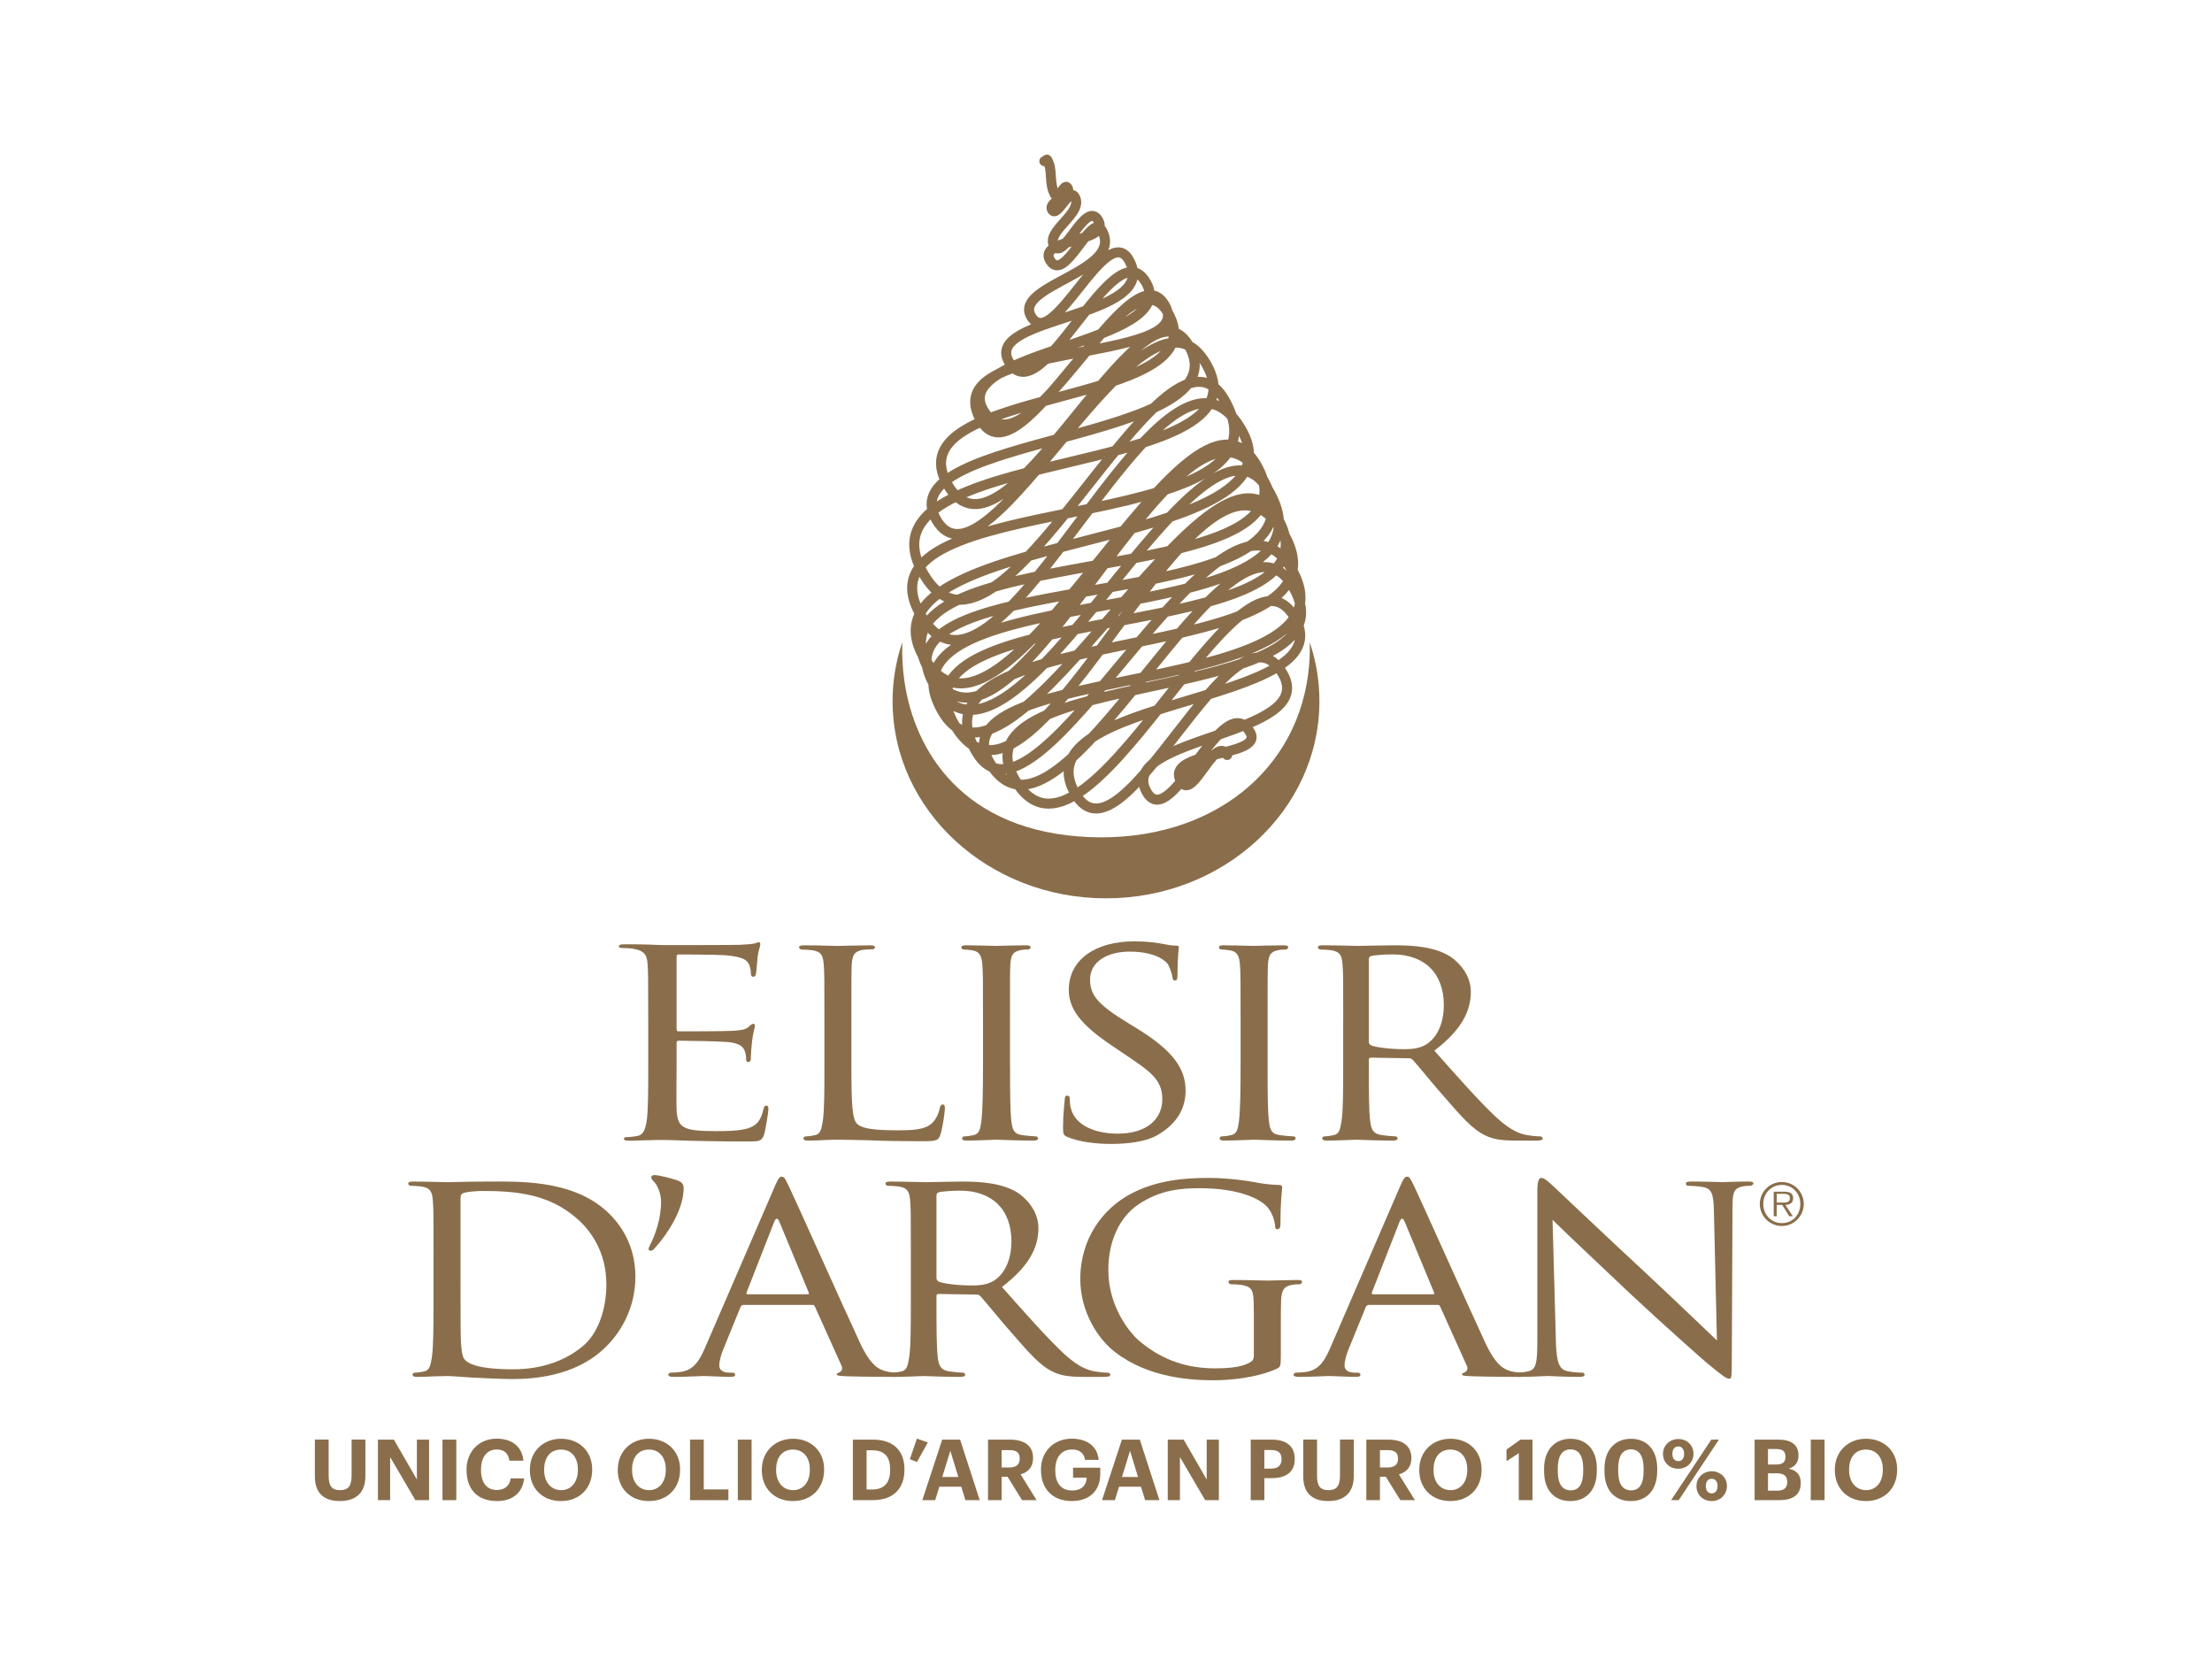 <?xml version="1.0" encoding="UTF-8"?>
<svg xmlns="http://www.w3.org/2000/svg" id="Livello_2" data-name="Livello 2" viewBox="0 0 1000 750">
  <defs>
    <style>
      .cls-1 {
        stroke: #8a6e4b;
        stroke-linecap: round;
        stroke-linejoin: round;
        stroke-width: 4.53px;
      }

      .cls-1, .cls-2 {
        fill: none;
      }

      .cls-3 {
        fill: #8a6e4b;
      }
    </style>
  </defs>
  <g id="Livello_1-2" data-name="Livello 1">
    <rect class="cls-2" width="1000" height="750"></rect>
    <g>
      <g>
        <g>
          <path class="cls-3" d="m293.04,460.97c0-18.32,0-21.61-.3-25.37-.31-3.99-1.53-5.87-6.56-6.7-1.22-.24-3.82-.35-5.19-.35-.61,0-1.22-.24-1.22-.71,0-.7.76-.94,2.44-.94,3.51,0,7.63,0,10.99.12l6.26.24c1.07,0,31.44,0,34.95-.12,2.9-.12,5.34-.35,6.56-.59.76-.12,1.37-.59,2.14-.59.46,0,.61.47.61,1.06,0,.82-.76,2.23-1.22,5.52-.15,1.17-.46,6.34-.76,7.75-.15.59-.46,1.29-1.07,1.29-.92,0-1.22-.59-1.22-1.53,0-.82-.15-2.82-.92-4.23-1.07-1.88-2.59-3.29-10.84-3.99-2.6-.24-19.23-.35-20.91-.35-.61,0-.91.35-.91,1.18v32.42c0,.82.15,1.17.91,1.17,1.98,0,20.75,0,24.27-.23,3.66-.23,5.8-.47,7.17-1.64,1.07-.94,1.68-1.53,2.29-1.53.46,0,.76.24.76.94s-.76,2.7-1.22,6.57c-.31,2.35-.61,6.7-.61,7.52,0,.94,0,2.23-1.07,2.23-.76,0-1.07-.47-1.07-1.06,0-1.18,0-2.35-.61-3.88-.61-1.64-1.98-3.64-7.93-4.11-4.12-.35-19.23-.58-21.82-.58-.77,0-1.07.35-1.07.82v10.34c0,3.99-.15,17.62,0,20.08.46,8.1,2.75,9.63,17.7,9.63,3.96,0,10.68,0,14.65-1.29,3.97-1.29,5.8-3.64,6.87-8.46.3-1.29.61-1.76,1.37-1.76.92,0,.92.94.92,1.76,0,.94-1.22,8.93-1.98,11.39-1.07,3.06-2.29,3.06-8.24,3.06-11.45,0-19.84-.24-25.79-.35-5.95-.23-9.62-.35-11.9-.35-.31,0-2.9,0-6.11.12-3.05,0-6.56.23-8.85.23-1.68,0-2.44-.23-2.44-.94,0-.35.3-.7,1.22-.7,1.37,0,3.21-.24,4.58-.47,3.05-.47,3.82-3.05,4.43-6.46.76-4.93.76-14.21.76-25.49v-20.67Z"></path>
          <path class="cls-3" d="m384.91,482c0,17.17.3,24.17,2.75,26.23,2.14,1.92,7.33,2.75,17.86,2.75,7.02,0,12.97-.13,16.17-3.57,1.68-1.79,2.75-4.26,3.21-6.59.15-.82.61-1.51,1.37-1.51.61,0,.91.55.91,1.79s-.91,8.24-1.98,11.67c-.92,2.75-1.37,3.16-8.54,3.16-9.62,0-17.09-.14-23.35-.41-6.11-.14-10.69-.28-14.65-.28-.61,0-2.9,0-5.5.14-2.75.14-5.65.27-7.78.27-1.37,0-2.14-.27-2.14-.96,0-.41.3-.96,1.07-.96,1.22,0,2.9-.27,4.12-.55,2.59-.55,2.9-2.75,3.51-6.18.76-4.81.76-14.01.76-25.27v-20.6c0-18.13,0-21.43-.31-25.13-.3-3.98-1.07-5.91-5.49-6.46-1.07-.14-3.36-.27-4.58-.27-.46,0-1.07-.55-1.07-.96,0-.69.61-.96,2.14-.96,6.1,0,14.5.28,15.26.28.61,0,10.68-.28,14.8-.28,1.37,0,2.14.28,2.14.96,0,.41-.61.82-1.07.82-.92,0-2.9.14-4.43.27-3.97.69-4.73,2.47-5.04,6.6-.15,3.71-.15,7.01-.15,25.13v20.88Z"></path>
          <path class="cls-3" d="m456.63,481.72c0,11.26,0,20.47.61,25.27.46,3.43.91,5.63,4.88,6.18,1.98.27,4.88.55,6.1.55.76,0,1.07.55,1.07.96,0,.55-.61.96-2.14.96-7.48,0-16.18-.41-16.79-.41-.76,0-9.16.41-13.28.41-1.38,0-2.14-.27-2.14-.96,0-.41.31-.96,1.07-.96,1.22,0,2.9-.27,4.12-.55,2.59-.55,3.05-2.75,3.51-6.18.61-4.81.76-14.01.76-25.27v-20.6c0-18.13,0-21.43-.31-25.13-.3-3.98-1.37-5.77-4.27-6.32-1.53-.28-3.21-.41-4.12-.41-.61,0-1.07-.55-1.07-.96,0-.69.61-.96,2.13-.96,4.43,0,12.82.28,13.58.28.61,0,9.31-.28,13.43-.28,1.53,0,2.14.28,2.14.96,0,.41-.61.96-1.07.96-.92,0-1.83,0-3.36.27-3.66.69-4.43,2.34-4.73,6.46-.15,3.71-.15,7.01-.15,25.13v20.6Z"></path>
          <path class="cls-3" d="m482.56,514c-1.83-.82-1.98-1.24-1.98-4.4,0-5.77.61-10.44.76-12.36,0-1.24.31-1.92,1.07-1.92s1.22.41,1.22,1.38,0,2.61.46,4.26c2.14,8.52,12.21,11.54,21.21,11.54,13.28,0,20.15-6.73,20.15-15.52s-5.04-12.36-16.94-20.33l-6.1-4.12c-14.5-9.75-19.23-16.89-19.23-25,0-13.74,12.06-21.98,29.76-21.98,5.34,0,10.68.68,13.89,1.37,2.59.55,3.66.55,4.73.55s1.37.14,1.37.82c0,.55-.61,4.39-.61,12.36,0,1.79-.15,2.61-1.07,2.61s-1.07-.55-1.22-1.51c-.15-1.37-1.22-4.53-1.99-5.77-.91-1.37-5.34-5.77-17.39-5.77-9.77,0-17.86,4.39-17.86,12.63,0,7.41,4.12,11.67,17.4,19.78l3.81,2.34c16.33,10.03,21.98,18.13,21.98,28.15,0,6.87-2.9,14.28-12.51,19.92-5.65,3.3-14.05,4.12-21.37,4.12-6.25,0-14.04-.82-19.53-3.16Z"></path>
          <path class="cls-3" d="m573.06,481.72c0,11.26,0,20.47.62,25.27.45,3.43.91,5.63,4.88,6.18,1.98.27,4.88.55,6.1.55.76,0,1.07.55,1.07.96,0,.55-.61.96-2.14.96-7.48,0-16.18-.41-16.79-.41-.76,0-9.16.41-13.28.41-1.37,0-2.13-.27-2.13-.96,0-.41.3-.96,1.07-.96,1.22,0,2.9-.27,4.12-.55,2.6-.55,3.05-2.75,3.51-6.18.61-4.81.76-14.01.76-25.27v-20.6c0-18.13,0-21.43-.31-25.13-.3-3.98-1.37-5.77-4.27-6.32-1.53-.28-3.21-.41-4.12-.41-.61,0-1.07-.55-1.07-.96,0-.69.61-.96,2.14-.96,4.42,0,12.82.28,13.58.28.61,0,9.31-.28,13.43-.28,1.53,0,2.14.28,2.14.96,0,.41-.61.96-1.07.96-.92,0-1.83,0-3.36.27-3.66.69-4.42,2.34-4.73,6.46-.15,3.71-.15,7.01-.15,25.13v20.6Z"></path>
          <path class="cls-3" d="m607.24,461.12c0-18.13,0-21.43-.31-25.13-.3-3.98-1.07-5.91-5.5-6.46-1.07-.14-3.36-.27-4.58-.27-.46,0-1.07-.55-1.07-.96,0-.69.61-.96,2.14-.96,6.1,0,15.11.28,15.87.28,1.37,0,12.67-.28,16.79-.28,8.55,0,18.01.69,25.03,5.08,3.36,2.2,9.31,7.83,9.31,15.93,0,8.65-3.97,17.03-16.48,26.64,10.99,12.36,20.3,22.94,28.08,30.22,7.18,6.59,11.6,7.69,14.96,8.1,2.6.41,3.97.41,4.73.41s1.22.55,1.22.96c0,.69-.76.96-3.21.96h-8.39c-7.63,0-10.99-.69-14.35-2.33-5.8-2.75-10.68-8.38-18.32-17.17-5.64-6.32-11.6-13.87-14.5-17.03-.61-.55-.91-.69-1.83-.69l-17.09-.27c-.61,0-.91.27-.91.96v2.74c0,11.26,0,20.33.61,25.14.45,3.43,1.22,5.63,5.34,6.18,1.83.27,4.73.55,5.95.55.91,0,1.07.55,1.07.96,0,.55-.61.96-2.14.96-7.32,0-15.87-.41-16.48-.41-.15,0-9.16.41-13.28.41-1.37,0-2.14-.27-2.14-.96,0-.41.31-.96,1.07-.96,1.22,0,2.9-.27,4.12-.55,2.59-.55,2.9-2.75,3.51-6.18.76-4.81.76-14.01.76-25.27v-20.6Zm11.6,9.89c0,.69.3,1.1.91,1.51,1.98.96,8.85,1.79,14.8,1.79,3.21,0,6.87-.14,10.08-2.06,4.58-2.75,8.09-8.93,8.09-17.85,0-14.56-8.85-22.94-23.2-22.94-3.97,0-8.24.41-9.61.69-.61.28-1.07.69-1.07,1.37v37.5Z"></path>
        </g>
        <path class="cls-3" d="m195.99,567.94c0-18.13,0-21.43-.3-25.14-.3-3.98-1.07-5.9-5.5-6.45-1.07-.14-3.36-.27-4.58-.27-.46,0-1.07-.55-1.07-.96,0-.68.61-.96,2.14-.96,6.1,0,14.81.28,15.57.28,1.53,0,10.07-.28,18.01-.28,13.43,0,38-1.1,53.87,13.32,6.72,6.04,13.12,15.79,13.12,29.67,0,14.7-7.02,25.96-14.5,32.83-5.8,5.36-17.86,13.46-40.75,13.46-5.8,0-12.97-.41-18.77-.69-5.8-.41-10.38-.69-10.99-.69-.31,0-2.75.14-5.5.14-2.75.14-5.95.27-8.09.27-1.37,0-2.14-.27-2.14-.96,0-.41.31-.96,1.07-.96,1.22,0,2.9-.27,4.12-.55,2.59-.55,2.9-2.75,3.51-6.18.76-4.81.76-14.01.76-25.28v-20.6Zm12.21,12.63c0,12.36,0,23.21.15,25.41.15,2.88.46,7.14,1.53,8.38,1.68,2.2,6.41,4.67,22.28,4.67,12.36,0,23.35-3.71,31.44-10.57,7.02-5.9,10.53-17.03,10.53-27.74,0-14.83-7.17-24.31-12.67-29.26-12.67-11.54-27.47-13.05-43.5-13.05-2.59,0-6.87.41-8.09.82-1.22.41-1.68.96-1.68,2.33v39.01Z"></path>
        <path class="cls-3" d="m295.78,534.39c-1.22-1.24-1.37-1.65-1.37-2.34,0-.41.76-.82,1.37-.82,2.44,0,8.24,1.65,10.69,2.47,1.83.82,2.59,1.51,2.59,3.57,0,9.75-7.78,21.29-13.12,27.06-.61.82-1.22,1.1-1.98,1.1-.31,0-.76-.27-.76-.69s.15-.82.61-1.78c2.29-4.4,5.04-11.81,5.04-19.64,0-4.26-1.98-7.83-3.05-8.93Z"></path>
        <path class="cls-3" d="m411.77,567.94c0-18.13,0-21.43-.31-25.14-.3-3.98-1.07-5.9-5.5-6.45-1.07-.14-3.36-.27-4.58-.27-.46,0-1.07-.55-1.07-.96,0-.68.61-.96,2.13-.96,6.11,0,15.11.28,15.87.28,1.37,0,12.67-.28,16.79-.28,8.55,0,18.01.69,25.03,5.08,3.36,2.2,9.31,7.83,9.31,15.94,0,8.65-3.97,17.03-16.48,26.64,10.99,12.36,20.3,22.94,28.08,30.21,7.17,6.6,11.6,7.69,14.96,8.11,2.59.41,3.97.41,4.73.41s1.22.55,1.22.96c0,.69-.76.96-3.21.96h-8.39c-7.63,0-10.99-.69-14.35-2.33-5.8-2.75-10.68-8.38-18.31-17.17-5.65-6.32-11.6-13.87-14.5-17.03-.61-.55-.92-.69-1.83-.69l-17.09-.27c-.61,0-.91.27-.91.96v2.75c0,11.26,0,20.33.61,25.14.46,3.43,1.22,5.63,5.34,6.18,1.83.27,4.73.55,5.95.55.91,0,1.07.55,1.07.96,0,.55-.61.96-2.14.96-7.33,0-15.87-.41-16.48-.41-.15,0-9.16.41-13.28.41-1.37,0-2.14-.27-2.14-.96,0-.41.31-.96,1.07-.96,1.22,0,2.9-.27,4.12-.55,2.59-.55,2.9-2.75,3.51-6.18.77-4.81.77-14.01.77-25.28v-20.6Zm11.6,9.89c0,.69.3,1.1.91,1.51,1.99.96,8.85,1.79,14.8,1.79,3.21,0,6.87-.14,10.07-2.06,4.58-2.75,8.09-8.93,8.09-17.86,0-14.56-8.85-22.94-23.2-22.94-3.97,0-8.24.41-9.61.69-.61.27-1.07.69-1.07,1.37v37.5Z"></path>
        <path class="cls-3" d="m566.81,592.66c0-9.48-.3-10.85-5.8-11.81-1.07-.13-3.36-.27-4.58-.27-.46,0-1.07-.55-1.07-.96,0-.82.61-.96,2.14-.96,6.1,0,15.1.27,15.87.27.61,0,9.01-.27,13.13-.27,1.52,0,2.14.13,2.14.96,0,.41-.61.96-1.07.96-.91,0-1.83,0-3.36.27-3.66.55-4.73,2.33-5.03,6.46-.15,3.71-.15,7.14-.15,12.09v13.05c0,5.36-.15,5.5-1.83,6.32-8.55,3.98-20.76,5.22-28.54,5.22-10.23,0-29.3-1.1-44.26-12.5-8.24-6.18-16.02-18.68-16.02-33.24,0-18.68,10.53-31.87,22.43-38.32,12.06-6.59,25.49-7.42,35.71-7.42,8.54,0,18.01,1.37,20.6,1.92,2.75.55,7.48,1.24,10.84,1.24,1.37,0,1.68.55,1.68,1.1,0,1.65-.76,4.81-.76,16.48,0,1.93-.61,2.47-1.53,2.47-.76,0-.91-.69-.91-1.79-.15-1.51-.92-4.94-3.05-7.69-3.36-4.39-13.58-9.07-30.98-9.07-8.09,0-17.85.55-28.08,7.55-7.79,5.36-13.28,15.8-13.28,29.39,0,16.48,9.47,28.29,14.2,32.28,10.68,8.92,21.98,12.22,34.34,12.22,4.73,0,10.99-.41,14.5-2.2,1.68-.83,2.74-1.37,2.74-3.57v-20.19Z"></path>
        <path class="cls-3" d="m632.88,536.49c1.68-3.85,2.29-4.54,3.21-4.54,1.37,0,1.83,1.65,3.2,4.26,2.44,4.95,23.96,53.15,32.2,70.87,4.88,10.44,8.55,11.95,11.44,12.78,1.98.55,3.97.68,5.34.68.76,0,1.68.27,1.68.96s-1.53.96-3.06.96c-1.98,0-11.9,0-21.21-.27-2.59-.14-4.73-.14-4.73-.82,0-.55.3-.55.92-.83.76-.27,2.13-1.24,1.22-3.16l-12.06-26.78c-.3-.55-.46-.68-1.22-.68h-30.98c-.61,0-1.07.27-1.38.96l-7.63,18.68c-1.22,2.88-1.98,5.77-1.98,7.83,0,2.33,2.29,3.16,4.58,3.16h1.22c1.07,0,1.37.41,1.37.96,0,.69-.76.96-1.98.96-3.21,0-10.53-.41-12.06-.41-1.38,0-8.09.41-13.58.41-1.68,0-2.6-.27-2.6-.96,0-.55.61-.96,1.22-.96.92,0,2.9-.13,3.97-.27,6.11-.69,8.7-4.81,11.3-10.71l31.59-73.07Zm14.96,48.62c.61,0,.61-.27.46-.82l-13.28-32c-.76-1.79-1.53-1.79-2.29,0l-12.52,32c-.15.55,0,.82.46.82h27.16Z"></path>
        <path class="cls-3" d="m350.18,536.49c1.68-3.85,2.29-4.54,3.21-4.54,1.38,0,1.83,1.65,3.21,4.26,2.44,4.95,23.96,53.15,32.2,70.87,4.88,10.44,8.55,11.95,11.45,12.78,1.98.55,3.97.68,5.34.68.76,0,1.68.27,1.68.96s-1.53.96-3.05.96c-1.98,0-11.91,0-21.21-.27-2.6-.14-4.73-.14-4.73-.82,0-.55.3-.55.92-.83.76-.27,2.13-1.24,1.22-3.16l-12.06-26.78c-.31-.55-.46-.68-1.22-.68h-30.98c-.61,0-1.07.27-1.38.96l-7.63,18.68c-1.22,2.88-1.98,5.77-1.98,7.83,0,2.33,2.29,3.16,4.58,3.16h1.22c1.07,0,1.37.41,1.37.96,0,.69-.76.96-1.98.96-3.21,0-10.53-.41-12.06-.41-1.37,0-8.09.41-13.58.41-1.68,0-2.6-.27-2.6-.96,0-.55.61-.96,1.22-.96.92,0,2.9-.13,3.97-.27,6.11-.69,8.7-4.81,11.3-10.71l31.59-73.07Zm14.96,48.62c.61,0,.61-.27.46-.82l-13.28-32c-.76-1.79-1.53-1.79-2.29,0l-12.52,32c-.15.55,0,.82.46.82h27.17Z"></path>
        <path class="cls-3" d="m703.38,606.54c.3,9.61,1.52,12.5,5.19,13.32,2.44.55,5.5.68,6.72.68.61,0,1.07.41,1.07.96,0,.69-.92.96-2.44.96-7.63,0-12.98-.41-14.19-.41s-6.87.41-12.97.41c-1.38,0-2.14-.14-2.14-.96,0-.55.46-.96,1.07-.96,1.07,0,3.51-.13,5.5-.68,3.36-.83,3.81-3.98,3.81-14.56v-66.89c0-4.67.77-5.91,1.83-5.91,1.53,0,3.81,2.33,5.19,3.57,2.14,1.92,21.67,20.6,42.43,39.83,13.27,12.36,27.62,26.23,31.74,30.08l-1.37-58.51c-.15-7.56-.91-10.17-5.03-10.85-2.44-.41-5.5-.55-6.56-.55-.92,0-1.07-.69-1.07-1.1,0-.69,1.07-.83,2.6-.83,6.1,0,12.51.28,14.04.28s5.95-.28,11.45-.28c1.38,0,2.44.14,2.44.83,0,.41-.61,1.1-1.53,1.1-.61,0-1.68,0-3.21.27-4.42.82-4.73,3.16-4.73,10.16l-.31,68.4c0,7.69-.15,8.38-1.07,8.38-1.37,0-2.75-.96-10.22-7.14-1.38-1.1-20.76-18.27-34.95-31.59-15.57-14.7-30.68-28.98-34.8-33.1l1.53,55.08Z"></path>
        <path class="cls-3" d="m795.57,544.28c0-5.46,4.46-9.92,9.97-9.92s9.91,4.46,9.91,9.92-4.43,9.97-9.91,9.97-9.97-4.46-9.97-9.97Zm18.32,0c0-4.82-3.52-8.6-8.34-8.6s-8.4,3.78-8.4,8.6,3.54,8.66,8.4,8.66,8.34-3.78,8.34-8.66Zm-3.38,5.56h-1.63l-3.17-5.12h-2.49v5.12h-1.37v-11.1h4.85c2.94,0,3.94,1.1,3.94,2.94,0,2.18-1.52,2.99-3.49,3.04l3.36,5.12Zm-5.22-6.19c1.58,0,3.89.26,3.89-2,0-1.73-1.42-1.94-2.78-1.94h-3.17v3.94h2.07Z"></path>
      </g>
      <path class="cls-3" d="m592.12,290.38c.08,3.55-.01,7.08-.32,10.57-4,46.81-43.59,79.68-99.08,77.49-57.85-2.28-79.34-39.42-83.84-70.44-.88-6.03-1.16-11.94-.96-17.73-2.86,8.43-4.4,17.39-4.4,26.69,0,49.24,43.2,89.16,96.48,89.16s96.48-39.92,96.48-89.16c0-9.26-1.53-18.18-4.36-26.58Z"></path>
      <path class="cls-1" d="m472.14,72.86c.11.19,1.13-.86,1.22-.71,2.88,4.99.56,10.6,3.66,15.97,1.63,2.82,4.14-5.71,5.58-3.22,2.51,4.35-9.25,5.99-6.92,10.02,2.13,3.69,7.66-10.27,10.19-5.89,4.22,7.3-13.28,15.25-9.33,22.09,4.22,7.31,14.37-21.13,19.93-11.5,5.91,10.24-27.51,8.1-21.8,17.99,6.49,11.24,18.55-21.91,23.4-13.51,10.74,18.61-40.1,24.79-31.96,38.9,9.73,16.85,33.82-43.53,44.21-25.53,15.31,26.51-66.22,25.25-54.23,46.01,14.46,25.04,47.36-61.14,62-35.79,15.88,27.51-89.09,30.77-73.58,57.65,19.46,33.7,66.2-74.86,82.06-47.38s-104.66,14.72-83.12,52.04c17.86,30.93,66.11-80.54,84.46-48.76,25.19,43.64-125.4,33.04-99.48,77.94,25.99,45.01,87.09-100.88,109-62.93,25.27,43.78-136.42,40.11-114.15,78.68,23.11,40.03,93.37-120,121.99-70.43,30.84,53.42-162,35.66-127.89,94.75,34.42,59.61,108.32-126.76,136.13-78.59,37.24,64.5-171.43,38.2-137.35,97.24,35.34,61.21,108.87-146.32,145.01-83.72,32.62,56.51-177.23,44.61-143.54,102.95,35.61,61.67,119.17-140.95,150.41-86.84,34.03,58.94-183.22,31.63-147.79,93.01,36.96,64.01,113.71-150.71,150.54-86.91,37.51,64.97-181.03,36.7-148.61,92.86,35.38,61.27,120.34-141.16,151.37-87.4,39.15,67.8-184.02,36.51-147.54,99.69,31.12,53.9,121.78-138.89,151.48-87.46,34.52,59.8-180.22,34.25-146.13,93.29,36.53,63.27,110.63-152.51,149.01-86.03,36.38,63.02-174.8,36.57-139.09,98.41,27.7,47.98,110-138.97,142.68-82.37,34.05,58.97-163.15,41.29-136.64,87.21,31.46,54.49,107.95-130.08,137.28-79.26,31.58,54.69-155.74,35.28-125.91,86.94,31.96,55.35,100.82-117.84,126.64-73.11,23.28,40.32-124.92,35.12-99.23,79.62,21.44,37.14,71.18-93.39,93.82-54.17,16.38,28.37-76.07,28.24-61.5,53.47,10.97,19.01,34.49-48.19,46.74-26.98,6.65,11.53-39.43,7.98-31.2,22.24,5.22,9.04,15.28-21.62,20.82-12.02"></path>
      <g>
        <path class="cls-3" d="m142.34,667.5v-16.69h6.24v16.31c0,4.55,1.34,6.54,5.09,6.54s5.28-1.76,5.28-6.77v-16.08h6.24v16.46c0,7.46-4.17,11.33-11.56,11.33s-11.29-3.83-11.29-11.1Z"></path>
        <path class="cls-3" d="m170.86,650.82h7.2l10.41,18.03v-18.03h5.51v27.37h-6.2l-11.41-19.48v19.48h-5.51v-27.37Z"></path>
        <path class="cls-3" d="m200.04,650.82h6.24v27.37h-6.24v-27.37Z"></path>
        <path class="cls-3" d="m210.91,664.67v-.31c0-8.31,5.82-13.97,13.59-13.97,6.58,0,11.48,3.22,12.13,9.95h-6.35c-.46-3.29-2.3-5.05-5.74-5.05-4.33,0-7.08,3.37-7.08,9.03v.31c0,5.66,2.6,8.96,7.12,8.96,3.41,0,5.78-1.72,6.28-5.24h6.09c-.69,6.77-5.55,10.26-12.28,10.26-8.96,0-13.74-5.51-13.74-13.93Z"></path>
        <path class="cls-3" d="m239.55,664.67v-.31c0-8.15,5.97-13.93,14.08-13.93s14.08,5.55,14.08,13.78v.31c0,8.15-5.59,14.08-14.12,14.08s-14.05-5.93-14.05-13.93Zm21.7-.08v-.31c0-5.32-2.83-8.96-7.62-8.96s-7.62,3.48-7.62,9v.31c0,5.59,3.22,9.03,7.69,9.03s7.54-3.56,7.54-9.07Z"></path>
        <path class="cls-3" d="m279.29,664.67v-.31c0-8.15,5.97-13.93,14.08-13.93s14.08,5.55,14.08,13.78v.31c0,8.15-5.59,14.08-14.12,14.08s-14.05-5.93-14.05-13.93Zm21.7-.08v-.31c0-5.32-2.83-8.96-7.62-8.96s-7.62,3.48-7.62,9v.31c0,5.59,3.22,9.03,7.69,9.03s7.54-3.56,7.54-9.07Z"></path>
        <path class="cls-3" d="m311.95,650.82h6.2v22.51h11.14v4.86h-17.34v-27.37Z"></path>
        <path class="cls-3" d="m333.54,650.82h6.24v27.37h-6.24v-27.37Z"></path>
        <path class="cls-3" d="m344.41,664.67v-.31c0-8.15,5.97-13.93,14.08-13.93s14.08,5.55,14.08,13.78v.31c0,8.15-5.59,14.08-14.12,14.08s-14.05-5.93-14.05-13.93Zm21.7-.08v-.31c0-5.32-2.83-8.96-7.62-8.96s-7.62,3.48-7.62,9v.31c0,5.59,3.22,9.03,7.69,9.03s7.54-3.56,7.54-9.07Z"></path>
        <path class="cls-3" d="m385.57,650.82h8.96c9.61,0,14.35,5.21,14.35,13.4v.31c0,8.19-4.78,13.66-14.39,13.66h-8.92v-27.37Zm8.73,22.54c5.51,0,8.11-3.1,8.11-8.76v-.31c0-5.63-2.41-8.65-8.19-8.65h-2.45v17.72h2.53Z"></path>
        <path class="cls-3" d="m411.34,659.66l3.18-9.3,4.94,1.76-4.94,8.84-3.18-1.3Z"></path>
        <path class="cls-3" d="m425.96,650.82h8.08l8.88,27.37h-6.47l-1.88-6.09h-9.91l-1.88,6.09h-5.82l8.99-27.37Zm.04,16.88h7.23l-3.6-11.83-3.64,11.83Z"></path>
        <path class="cls-3" d="m446.67,650.82h9.8c6.47,0,10.56,2.64,10.56,8.31v.15c0,4.13-2.41,6.31-5.63,7.27l7.23,11.63h-6.58l-6.55-10.56h-2.68v10.56h-6.16v-27.37Zm9.64,12.59c3.1,0,4.67-1.3,4.67-3.94v-.15c0-2.79-1.68-3.75-4.67-3.75h-3.48v7.85h3.48Z"></path>
        <path class="cls-3" d="m470.6,664.67v-.31c0-8.23,5.86-13.97,13.93-13.97,6.09,0,11.52,2.79,12.17,9.57h-6.16c-.54-3.21-2.64-4.67-5.93-4.67-4.75,0-7.54,3.56-7.54,9.15v.3c0,5.28,2.26,9.07,7.62,9.07,4.59,0,6.47-2.64,6.58-5.78h-6.16v-4.52h12.29v2.91c0,7.31-4.67,12.17-12.86,12.17-8.96,0-13.93-5.82-13.93-13.93Z"></path>
        <path class="cls-3" d="m507.2,650.82h8.08l8.88,27.37h-6.47l-1.88-6.09h-9.91l-1.88,6.09h-5.82l8.99-27.37Zm.04,16.88h7.23l-3.6-11.83-3.64,11.83Z"></path>
        <path class="cls-3" d="m527.91,650.82h7.2l10.41,18.03v-18.03h5.51v27.37h-6.2l-11.4-19.48v19.48h-5.51v-27.37Z"></path>
        <path class="cls-3" d="m565.43,650.82h9.45c6.66,0,10.45,2.95,10.45,8.73v.15c0,5.78-4.02,8.53-10.26,8.53h-3.48v9.95h-6.16v-27.37Zm9.3,13.09c3.02,0,4.63-1.46,4.63-4.17v-.15c0-2.91-1.68-4.06-4.63-4.06h-3.14v8.38h3.14Z"></path>
        <path class="cls-3" d="m589.17,667.5v-16.69h6.24v16.31c0,4.55,1.34,6.54,5.09,6.54s5.28-1.76,5.28-6.77v-16.08h6.24v16.46c0,7.46-4.17,11.33-11.56,11.33s-11.29-3.83-11.29-11.1Z"></path>
        <path class="cls-3" d="m617.69,650.82h9.8c6.47,0,10.56,2.64,10.56,8.31v.15c0,4.13-2.41,6.31-5.63,7.27l7.23,11.63h-6.58l-6.55-10.56h-2.68v10.56h-6.16v-27.37Zm9.64,12.59c3.1,0,4.67-1.3,4.67-3.94v-.15c0-2.79-1.68-3.75-4.67-3.75h-3.48v7.85h3.48Z"></path>
        <path class="cls-3" d="m641.62,664.67v-.31c0-8.15,5.97-13.93,14.09-13.93s14.08,5.55,14.08,13.78v.31c0,8.15-5.59,14.08-14.12,14.08s-14.05-5.93-14.05-13.93Zm21.7-.08v-.31c0-5.32-2.83-8.96-7.62-8.96s-7.62,3.48-7.62,9v.31c0,5.59,3.21,9.03,7.69,9.03s7.54-3.56,7.54-9.07Z"></path>
        <path class="cls-3" d="m686.61,656.94l-5.55,3.64v-5.28l6.31-4.48h5.44v27.37h-6.2v-21.24Z"></path>
        <path class="cls-3" d="m698.05,665.17v-1.3c0-8.42,4.9-13.43,11.94-13.43s11.9,4.82,11.9,13.32v1.26c0,8.38-4.56,13.59-11.94,13.59s-11.9-5.05-11.9-13.43Zm17.68-.11v-1.22c0-5.51-1.91-8.61-5.7-8.61s-5.78,2.95-5.78,8.61v1.3c0,5.74,2.03,8.61,5.85,8.61s5.63-2.95,5.63-8.69Z"></path>
        <path class="cls-3" d="m725.35,665.17v-1.3c0-8.42,4.9-13.43,11.94-13.43s11.9,4.82,11.9,13.32v1.26c0,8.38-4.56,13.59-11.94,13.59s-11.9-5.05-11.9-13.43Zm17.68-.11v-1.22c0-5.51-1.91-8.61-5.7-8.61s-5.78,2.95-5.78,8.61v1.3c0,5.74,2.03,8.61,5.85,8.61s5.63-2.95,5.63-8.69Z"></path>
        <path class="cls-3" d="m751.81,657.25c0-3.83,3.06-6.7,6.93-6.7s6.85,2.76,6.85,6.62-2.87,6.81-6.89,6.81-6.89-2.87-6.89-6.74Zm21.85-6.43h3.44l-18.18,27.37h-3.45l18.18-27.37Zm-12.32,6.39c0-2.03-.96-3.29-2.6-3.29s-2.68,1.22-2.68,3.29c0,2.18,1.03,3.33,2.68,3.33s2.6-1.22,2.6-3.33Zm5.59,14.66c0-3.87,3.06-6.74,6.89-6.74s6.89,2.76,6.89,6.62-2.87,6.85-6.89,6.85-6.89-2.91-6.89-6.74Zm9.53-.04c0-2.07-.96-3.29-2.64-3.29s-2.64,1.19-2.64,3.29,1.03,3.29,2.64,3.29,2.64-1.22,2.64-3.29Z"></path>
        <path class="cls-3" d="m793.23,650.82h10.75c5.97,0,9.07,2.45,9.07,7.12v.15c0,2.87-1.38,4.98-4.44,5.86,3.56.73,5.47,2.76,5.47,6.43v.15c0,5.01-3.29,7.65-9.61,7.65h-11.25v-27.37Zm9.76,11.25c2.99,0,4.17-1.07,4.17-3.52v-.15c0-2.3-1.3-3.33-4.21-3.33h-3.68v7.01h3.71Zm.54,11.83c3.06,0,4.44-1.38,4.44-3.87v-.15c0-2.53-1.38-3.83-4.75-3.83h-3.94v7.85h4.25Z"></path>
        <path class="cls-3" d="m818.61,650.82h6.24v27.37h-6.24v-27.37Z"></path>
        <path class="cls-3" d="m829.49,664.67v-.31c0-8.15,5.97-13.93,14.09-13.93s14.08,5.55,14.08,13.78v.31c0,8.15-5.59,14.08-14.12,14.08s-14.05-5.93-14.05-13.93Zm21.7-.08v-.31c0-5.32-2.83-8.96-7.62-8.96s-7.62,3.48-7.62,9v.31c0,5.59,3.21,9.03,7.69,9.03s7.54-3.56,7.54-9.07Z"></path>
      </g>
    </g>
  </g>
</svg>
